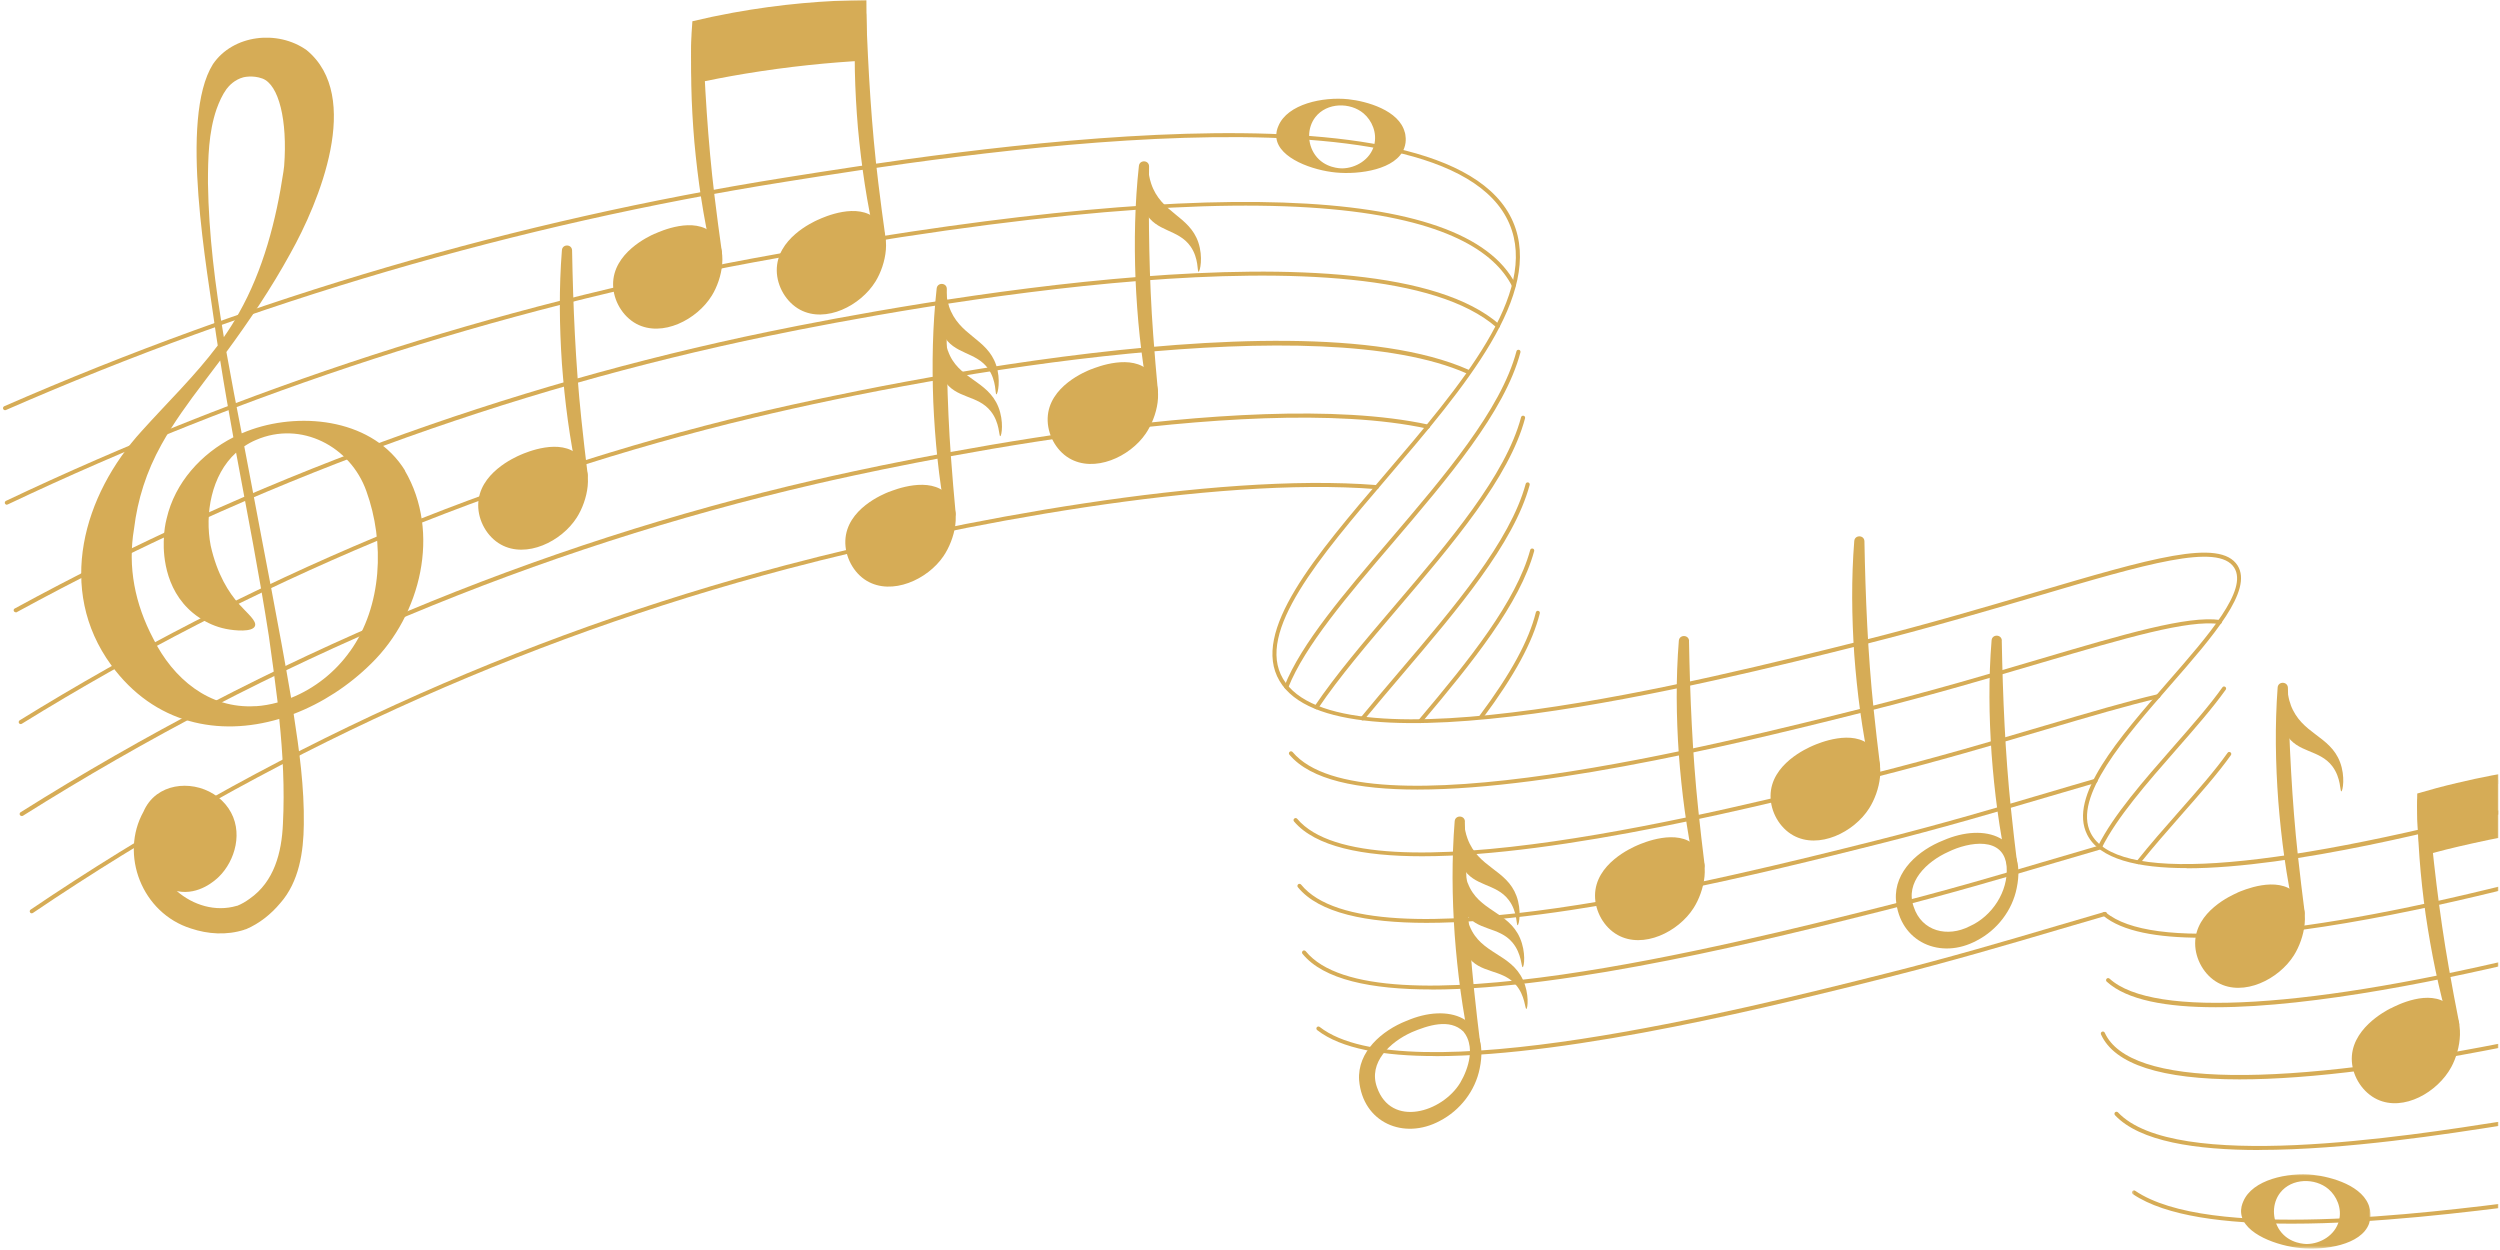 <?xml version="1.0" encoding="UTF-8"?>
<svg xmlns="http://www.w3.org/2000/svg" width="800" height="400" viewBox="0 0 895 448" fill="none">
  <g clip-path="url(#clip0_3_30)">
    <mask id="mask0_3_30" style="mask-type:luminance" maskUnits="userSpaceOnUse" x="0" y="0" width="895" height="448">
      <path d="M895 0H0V447.534H895V0Z" fill="white"/>
    </mask>
    <g mask="url(#mask0_3_30)">
      <path d="M783.344 311.133C765.611 311.133 751.958 307.93 747.541 299.131C740.664 285.444 758.835 264.576 776.433 244.416C791.266 227.425 805.257 211.377 800.234 203.455C794.537 194.488 768.544 202.14 729.202 213.771C711.031 219.131 690.466 225.2 667.306 231.032C610.803 245.225 478.448 278.499 458.086 244.045C447.668 226.413 470.998 199.106 495.675 170.215C522.982 138.255 551.2 105.183 540.445 80.168C517.824 27.408 339.316 55.862 280.657 65.2C184.745 80.438 90.822 107.947 1.618 146.953C1.247 147.121 0.809 146.953 0.641 146.582C0.472 146.211 0.641 145.773 1.011 145.604C90.35 106.565 184.374 79.022 280.454 63.717C339.384 54.345 518.734 25.756 541.794 79.562C552.885 105.419 524.364 138.828 496.788 171.125C472.447 199.646 449.455 226.548 459.333 243.27C479.156 276.814 610.736 243.708 666.935 229.582C690.028 223.784 710.626 217.715 728.763 212.355C770.162 200.151 795.177 192.768 801.448 202.68C807.044 211.546 792.716 227.998 777.512 245.393C761.026 264.272 742.35 285.68 748.789 298.524C757.689 316.223 809.269 312.852 902.113 288.579C968.662 271.15 1033.25 245.798 1094.07 213.198C1094.44 212.996 1094.88 213.131 1095.05 213.501C1095.25 213.872 1095.12 214.31 1094.75 214.479C1033.83 247.146 969.134 272.532 902.45 289.995C878.616 296.232 821.473 311.167 783.243 311.2" fill="#D6AC56"/>
      <path d="M788.435 336.08C772.758 336.08 760.082 333.855 753.272 328.158C752.969 327.888 752.935 327.45 753.171 327.113C753.441 326.809 753.879 326.776 754.216 327.012C770.23 340.395 824.305 336.08 906.496 314.875C972.606 297.817 1036.29 271.622 1095.79 237.033C1096.13 236.831 1096.6 236.932 1096.8 237.303C1097.01 237.64 1096.87 238.112 1096.53 238.314C1036.93 272.97 973.112 299.232 906.867 316.325C873.761 324.854 823.563 336.08 788.468 336.08" fill="#D6AC56"/>
      <path d="M752.093 304.289C752.093 304.289 751.857 304.289 751.755 304.222C751.385 304.053 751.25 303.615 751.418 303.244C756.981 292.085 767.87 279.679 778.388 267.677C785.097 260.024 791.401 252.844 796.02 246.337C796.256 246 796.694 245.933 797.031 246.169C797.368 246.405 797.436 246.877 797.2 247.18C792.548 253.72 786.21 260.968 779.501 268.621C769.05 280.555 758.228 292.894 752.767 303.884C752.632 304.154 752.396 304.289 752.126 304.289" fill="#D6AC56"/>
      <path d="M507.508 282.983C486.134 282.983 469.244 279.544 461.625 270.476C461.356 270.172 461.39 269.7 461.727 269.431C462.03 269.161 462.502 269.228 462.772 269.532C487.584 298.963 614.478 267.071 668.654 253.451C691.781 247.652 712.345 241.584 730.483 236.224C761.296 227.121 783.546 220.581 795.177 222.199C795.582 222.267 795.851 222.638 795.784 223.042C795.717 223.447 795.379 223.716 794.975 223.649C783.647 222.064 761.498 228.605 730.887 237.606C712.716 242.966 692.152 249.034 668.991 254.867C630.93 264.441 557.133 282.983 507.508 282.983Z" fill="#D6AC56"/>
      <path d="M460.513 246.911C460.513 246.911 460.344 246.911 460.243 246.843C459.872 246.708 459.67 246.27 459.839 245.899C465.873 230.661 481.246 212.692 497.496 193.645C517.15 170.619 537.479 146.818 543.007 125.883C543.109 125.478 543.513 125.276 543.918 125.377C544.322 125.478 544.525 125.883 544.423 126.287C538.827 147.526 518.364 171.462 498.608 194.622C482.426 213.569 467.154 231.47 461.187 246.472C461.086 246.776 460.783 246.944 460.513 246.944" fill="#D6AC56"/>
      <path d="M1.955 180.901C1.686 180.901 1.416 180.733 1.281 180.497C1.113 180.126 1.281 179.688 1.618 179.519C87.113 138.963 177.126 109.734 269.093 92.642C429.868 62.773 524.466 65.975 542.704 101.879C542.873 102.25 542.738 102.688 542.367 102.857C541.996 103.025 541.558 102.891 541.389 102.52C528.882 77.91 471.571 56.468 269.363 94.058C177.53 111.116 87.653 140.311 2.259 180.8C2.158 180.834 2.056 180.868 1.955 180.868" fill="#D6AC56"/>
      <path d="M793.626 360.994C776.028 360.994 761.802 358.465 754.554 351.824C754.25 351.554 754.216 351.082 754.52 350.779C754.79 350.475 755.262 350.475 755.565 350.745C771.14 365.006 827.508 361.567 910.272 341.272C974.797 325.461 1037.27 300.446 1095.86 266.936C1096.2 266.734 1096.67 266.868 1096.87 267.206C1097.07 267.543 1096.94 268.015 1096.6 268.217C1037.87 301.795 975.303 326.843 910.643 342.688C877.975 350.711 829.025 360.994 793.66 360.994" fill="#D6AC56"/>
      <path d="M765.915 309.751C765.915 309.751 765.578 309.683 765.476 309.582C765.139 309.346 765.106 308.874 765.375 308.537C770.028 302.671 775.253 296.738 780.31 291.007C786.985 283.421 793.323 276.241 797.874 269.801C798.11 269.464 798.548 269.397 798.886 269.633C799.223 269.869 799.29 270.307 799.054 270.644C794.436 277.151 788.098 284.332 781.389 291.951C776.366 297.682 771.14 303.615 766.488 309.447C766.353 309.616 766.117 309.717 765.915 309.717" fill="#D6AC56"/>
      <path d="M509.16 306.885C487.82 306.885 470.93 303.447 463.277 294.412C463.008 294.108 463.041 293.636 463.378 293.367C463.682 293.097 464.154 293.131 464.424 293.468C489.27 322.865 616.13 290.973 670.306 277.353C693.399 271.555 713.997 265.486 732.135 260.126C748.047 255.44 761.802 251.361 772.893 248.799C773.298 248.697 773.669 248.967 773.77 249.338C773.871 249.743 773.601 250.113 773.23 250.215C762.173 252.777 748.452 256.822 732.573 261.508C714.402 266.868 693.837 272.937 670.677 278.769C632.615 288.343 558.819 306.885 509.194 306.885" fill="#D6AC56"/>
      <path d="M471.301 254.192C471.301 254.192 471.031 254.159 470.896 254.058C470.559 253.822 470.458 253.383 470.694 253.046C478.28 241.82 488.494 229.818 499.282 217.142C518.903 194.117 539.164 170.316 544.659 149.515C544.761 149.111 545.165 148.908 545.57 149.009C545.974 149.111 546.177 149.515 546.075 149.92C540.513 171.024 520.117 194.96 500.395 218.12C489.607 230.796 479.426 242.73 471.908 253.889C471.773 254.091 471.537 254.226 471.301 254.226" fill="#D6AC56"/>
      <path d="M5.124 219.435C4.855 219.435 4.619 219.3 4.484 219.064C4.281 218.693 4.416 218.255 4.787 218.086C89.844 171.698 180.699 138.323 274.824 118.904C325.157 108.521 492.742 77.606 536.838 116.241C537.142 116.511 537.175 116.983 536.906 117.286C536.636 117.589 536.164 117.623 535.86 117.353C492.304 79.191 325.258 110.004 275.128 120.354C181.137 139.772 90.417 173.08 5.495 219.401C5.394 219.469 5.259 219.502 5.158 219.502" fill="#D6AC56"/>
      <path d="M802.156 386.851C774.174 386.851 757.352 381.491 752.497 370.737C752.329 370.366 752.497 369.927 752.868 369.759C753.239 369.59 753.677 369.759 753.846 370.13C762.645 389.616 816.247 390.323 904.709 372.152C971.763 358.398 1036.86 334.327 1098.22 300.682C1098.59 300.48 1099.03 300.614 1099.23 300.985C1099.43 301.356 1099.3 301.794 1098.93 301.963C1037.44 335.709 972.202 359.814 905.013 373.602C861.995 382.435 827.541 386.851 802.189 386.851" fill="#D6AC56"/>
      <path d="M510.812 330.754C489.236 330.754 472.211 327.247 464.66 317.976C464.39 317.673 464.457 317.201 464.761 316.931C465.064 316.662 465.536 316.729 465.806 317.033C490.079 346.902 617.512 314.875 671.924 301.221C695.017 295.423 715.582 289.355 733.719 283.994C739.552 282.275 745.08 280.623 750.306 279.14C750.71 279.039 751.115 279.241 751.216 279.645C751.317 280.05 751.115 280.454 750.71 280.556C745.485 282.073 739.956 283.691 734.124 285.41C715.953 290.77 695.388 296.839 672.261 302.637C634.166 312.212 560.403 330.754 510.778 330.754" fill="#D6AC56"/>
      <path d="M487.888 258.204C487.888 258.204 487.55 258.137 487.416 258.036C487.112 257.766 487.045 257.328 487.314 256.991C491.731 251.597 496.518 245.967 501.137 240.539C520.622 217.648 540.749 193.982 546.311 173.417C546.413 173.013 546.817 172.81 547.222 172.912C547.626 173.013 547.828 173.417 547.727 173.822C542.097 194.724 521.836 218.491 502.249 241.516C497.63 246.944 492.843 252.574 488.427 257.934C488.292 258.103 488.056 258.204 487.854 258.204" fill="#D6AC56"/>
      <path d="M6.911 259.519C6.675 259.519 6.439 259.384 6.304 259.182C6.102 258.845 6.203 258.373 6.54 258.17C88.832 207.332 177.159 170.383 269.06 148.335C288.478 143.683 460.749 103.666 525.848 132.524C526.219 132.692 526.387 133.131 526.219 133.502C526.05 133.872 525.612 134.041 525.241 133.872C472.717 110.577 339.721 132.895 269.397 149.751C177.631 171.765 89.439 208.647 7.282 259.418C7.147 259.485 7.012 259.519 6.911 259.519Z" fill="#D6AC56"/>
      <path d="M809.235 412.169C786.378 412.169 766.353 409.101 757.52 399.696C757.251 399.392 757.251 398.954 757.52 398.651C757.824 398.381 758.296 398.381 758.565 398.651C778.928 420.294 861.692 407.315 897.023 401.752C966.201 390.897 1035.11 369.489 1101.76 338.204C1102.13 338.036 1102.57 338.204 1102.74 338.541C1102.91 338.912 1102.74 339.35 1102.37 339.519C1035.58 370.871 966.572 392.313 897.225 403.202C876.694 406.438 840.318 412.136 809.168 412.136" fill="#D6AC56"/>
      <path d="M512.464 354.622C490.888 354.622 473.863 351.116 466.312 341.845C466.042 341.541 466.109 341.069 466.413 340.8C466.716 340.53 467.188 340.597 467.458 340.901C491.731 370.77 619.164 338.743 673.576 325.09C696.703 319.291 717.268 313.223 735.405 307.863C741.271 306.143 746.833 304.491 752.093 302.974C752.497 302.873 752.902 303.075 753.003 303.48C753.104 303.884 752.902 304.289 752.497 304.39C747.238 305.907 741.675 307.559 735.809 309.278C717.638 314.639 697.074 320.707 673.913 326.539C635.818 336.114 562.055 354.656 512.43 354.656" fill="#D6AC56"/>
      <path d="M508.553 259.182C508.553 259.182 508.216 259.114 508.081 259.013C507.778 258.744 507.744 258.305 507.98 257.968C526.151 236.46 542.873 215.592 547.929 197.117C548.031 196.713 548.435 196.51 548.84 196.611C549.244 196.713 549.447 197.117 549.345 197.522C544.221 216.266 527.365 237.269 509.093 258.912C508.958 259.081 508.756 259.182 508.52 259.182" fill="#D6AC56"/>
      <path d="M7.248 292.456C7.012 292.456 6.776 292.321 6.641 292.119C6.439 291.782 6.54 291.31 6.877 291.108C95.845 235.179 191.622 195.094 291.58 172.001C316.729 166.203 445.477 137.918 511.385 152.178C511.79 152.279 512.026 152.65 511.958 153.055C511.857 153.459 511.486 153.695 511.082 153.628C445.477 139.435 316.999 167.652 291.917 173.451C192.128 196.544 96.485 236.527 7.686 292.389C7.552 292.456 7.417 292.49 7.282 292.49" fill="#D6AC56"/>
    </g>
    <mask id="mask1_3_30" style="mask-type:luminance" maskUnits="userSpaceOnUse" x="763" y="376" width="132" height="64">
      <path d="M895 376.704H763.42V439.24H895V376.704Z" fill="white"/>
    </mask>
    <g mask="url(#mask1_3_30)">
      <path d="M820.9 438.566C797.267 438.566 775.725 435.97 763.926 427.98C763.589 427.744 763.487 427.306 763.723 426.969C763.959 426.632 764.398 426.564 764.735 426.767C790.997 444.634 867.895 434.959 904.844 430.306C972.876 421.743 1040.84 403.842 1106.92 377.108C1107.29 376.939 1107.73 377.108 1107.86 377.513C1108 377.883 1107.86 378.322 1107.46 378.457C1041.24 405.258 973.146 423.193 905.013 431.756C884.246 434.386 850.904 438.566 820.866 438.566" fill="#D6AC56"/>
    </g>
    <mask id="mask2_3_30" style="mask-type:luminance" maskUnits="userSpaceOnUse" x="0" y="0" width="895" height="448">
      <path d="M895 0H0V447.534H895V0Z" fill="white"/>
    </mask>
    <g mask="url(#mask2_3_30)">
      <path d="M513.981 378.491C495.372 378.491 480.167 375.895 471.571 369.186C471.267 368.95 471.2 368.478 471.436 368.175C471.672 367.871 472.144 367.804 472.447 368.04C503.429 392.144 623.816 361.87 675.194 348.958C698.321 343.16 718.886 337.092 737.023 331.731C742.889 330.012 748.485 328.36 753.711 326.843C754.115 326.742 754.52 326.944 754.621 327.349C754.722 327.753 754.52 328.158 754.115 328.259C748.856 329.776 743.294 331.428 737.428 333.147C719.257 338.508 698.692 344.576 675.532 350.408C637.976 359.848 563.741 378.524 513.947 378.524" fill="#D6AC56"/>
      <path d="M530.332 257.665C530.332 257.665 530.028 257.631 529.893 257.53C529.556 257.294 529.489 256.822 529.759 256.519C541.019 241.415 547.424 229.616 549.952 219.469C550.053 219.064 550.458 218.828 550.829 218.929C551.233 219.03 551.469 219.435 551.368 219.806C548.806 230.155 542.333 242.09 530.938 257.395C530.804 257.597 530.568 257.699 530.365 257.699" fill="#D6AC56"/>
      <path d="M10.889 327.349C10.653 327.349 10.417 327.247 10.282 327.011C10.046 326.674 10.147 326.236 10.485 326C94.26 269.363 185.351 227.829 281.297 202.511C342.384 186.396 434.453 169.203 492.944 173.855C493.349 173.855 493.652 174.226 493.619 174.631C493.619 175.035 493.248 175.339 492.843 175.305C434.521 170.653 342.654 187.812 281.668 203.893C185.891 229.178 94.934 270.644 11.327 327.18C11.193 327.281 11.058 327.315 10.923 327.315" fill="#D6AC56"/>
      <path d="M144.694 168.698C133.502 150.459 108.318 147.492 89.776 153.898C88.563 154.302 87.349 154.808 86.135 155.314C84.248 145.604 82.36 135.895 80.64 126.152C88.934 114.859 96.789 103.194 103.531 90.889C113.847 72.516 129.591 34.589 109.397 17.969C99.014 10.586 83.034 12.406 75.819 22.992C63.582 42.579 73.797 96.62 76.966 120.151C77.134 121.365 77.337 122.613 77.539 123.826C69.414 134.682 59.604 144.121 50.333 154.437C29.296 177.429 19.621 211.276 39.342 238.348C54.816 259.553 78.011 264.07 99.587 257.665C100.868 270.172 101.542 282.713 100.902 295.254C100.463 305.57 97.766 315.988 89.001 322.089C87.585 323.135 86.102 324.011 84.484 324.652C84.45 324.652 84.45 324.652 84.416 324.652C84.618 324.584 85.023 324.517 85.663 324.449L84.349 324.652C76.73 326.91 68.672 324.416 62.84 319.325C62.975 319.325 63.076 319.392 63.177 319.426C70.83 320.91 76.797 315.381 78.011 314.167C83.674 308.604 87.012 297.951 81.382 289.692C75.684 281.297 63.346 279.106 55.727 284.736C53.468 286.422 51.951 288.546 50.94 290.872C42.309 306.312 50.366 327.281 67.964 332.776C73.999 334.799 80.674 335.271 87.113 333.215H86.978C87.416 333.113 87.585 333.012 87.484 333.08L87.787 332.979C92.507 330.956 96.654 327.618 99.924 323.708C106.734 316.021 108.285 305.233 108.386 295.524C108.588 282.174 106.767 268.959 104.745 255.878C114.892 252.001 124.534 245.764 132.591 237.774C150.324 220.413 157.572 190.813 144.593 168.664M74.033 65.571C74.033 56.705 74.235 47.501 77.1 39.14C78.044 36.511 79.191 33.982 80.674 31.926C81.618 30.678 83.573 28.555 86.709 27.712C86.709 27.712 90.012 26.835 93.552 28.15C99.418 30.341 102.587 43.085 101.34 59.503C101.239 60.211 101.171 60.885 101.07 61.593C98.474 78.921 93.856 96.789 85.09 112.263C83.438 115.229 81.652 118.061 79.73 120.826C76.629 102.52 74.302 84.113 74.033 65.605V65.571ZM91.091 253.08C74.437 254.159 61.458 243.135 54.412 228.874C47.872 216.434 45.208 203.287 47.535 189.532C48.816 178.98 51.951 169.068 57.345 159.359C61.66 151.572 67.054 144.189 72.583 136.907C74.538 134.344 76.494 131.782 78.415 129.186C79.865 138.39 81.483 147.56 83.135 156.73C71.639 162.596 62.2 172.945 59.233 185.823C58.66 188.015 58.356 190.274 58.255 192.6C58.087 195.094 57.345 208.681 66.886 218.086C68.167 219.367 73.021 223.919 80.472 225.402C83.809 226.076 89.911 226.582 90.855 224.424C91.664 222.57 88.158 219.873 85.158 216.502C81.517 212.389 77.337 205.95 75.01 195.566C72.819 184.172 75.246 170.248 84.113 162.225C88.158 184.104 92.44 205.916 95.845 227.897C96.957 235.853 98.07 243.809 99.014 251.765C96.418 252.473 93.788 252.945 91.125 253.114L91.091 253.08ZM124.939 233.426C119.713 240.809 112.263 246.742 103.835 250.113C99.486 224.458 94.361 199.005 89.608 173.451C88.765 168.967 87.922 164.45 87.046 159.966C88.361 159.089 89.709 158.314 91.26 157.674C107.374 150.695 125.107 159.966 130.805 176.013C137.412 194.285 136.536 217.277 124.939 233.459V233.426Z" fill="#D6AC56"/>
      <path d="M67.256 315.684C66.886 315.684 66.548 315.381 66.515 315.01C66.515 314.605 66.784 314.268 67.189 314.235C68.942 314.1 70.594 313.628 72.044 312.819C78.078 309.549 78.82 302.098 78.853 301.795C78.887 301.356 78.955 300.547 78.921 299.468C78.921 299.064 79.224 298.727 79.629 298.727C80 298.693 80.371 299.03 80.404 299.435C80.438 300.581 80.371 301.491 80.337 301.929C80.269 302.806 79.393 310.526 72.785 314.1C71.133 315.01 69.279 315.549 67.324 315.684C67.324 315.684 67.29 315.684 67.256 315.684Z" fill="#D6AC56"/>
      <path d="M75.516 291.141C75.347 291.141 75.179 291.074 75.044 290.973C73.224 289.422 71.201 288.748 69.819 288.478C69.414 288.411 69.178 288.006 69.245 287.601C69.313 287.197 69.717 286.961 70.122 287.028C72.313 287.5 74.37 288.478 75.988 289.86C76.291 290.13 76.325 290.568 76.089 290.905C75.954 291.074 75.752 291.175 75.516 291.175" fill="#D6AC56"/>
      <path d="M38.264 231.268C38.028 231.268 37.758 231.133 37.623 230.897C27.172 212.928 32.398 192.161 32.465 191.959C32.566 191.555 32.971 191.352 33.342 191.42C33.746 191.521 33.982 191.926 33.881 192.296C33.814 192.499 28.757 212.726 38.904 230.155C39.106 230.493 39.005 230.965 38.635 231.167C38.533 231.234 38.398 231.268 38.264 231.268Z" fill="#D6AC56"/>
      <path d="M61.93 199.578C61.559 199.578 61.256 199.308 61.222 198.971C61.154 198.432 59.267 185.419 65.605 176.451C65.841 176.114 66.279 176.047 66.616 176.283C66.953 176.519 67.02 176.957 66.784 177.294C60.817 185.79 62.638 198.634 62.672 198.769C62.739 199.173 62.469 199.544 62.065 199.612C62.031 199.612 61.997 199.612 61.964 199.612" fill="#D6AC56"/>
      <path d="M141.559 222.401C141.559 222.401 141.357 222.401 141.255 222.334C140.885 222.165 140.716 221.727 140.885 221.356C148.402 204.298 147.088 193.544 147.088 193.442C147.02 193.038 147.324 192.667 147.728 192.633C148.099 192.566 148.504 192.869 148.537 193.274C148.605 193.712 149.92 204.5 142.233 221.997C142.098 222.267 141.829 222.435 141.559 222.435" fill="#D6AC56"/>
      <path d="M115.87 48.748C115.87 48.748 115.836 48.748 115.802 48.748C115.398 48.748 115.095 48.378 115.128 47.973C117.218 19.621 99.317 17.328 98.542 17.227C98.137 17.194 97.834 16.823 97.901 16.418C97.935 16.014 98.306 15.71 98.71 15.778C98.912 15.778 118.803 18.272 116.578 48.074C116.578 48.445 116.241 48.748 115.836 48.748" fill="#D6AC56"/>
      <path d="M35.297 185.756C35.297 185.756 35.162 185.756 35.095 185.756C34.724 185.655 34.488 185.216 34.623 184.846C34.623 184.812 35.6 181.609 36.679 178.98C36.814 178.609 37.252 178.407 37.623 178.575C37.994 178.71 38.196 179.148 38.028 179.519C36.983 182.115 36.039 185.25 36.039 185.284C35.938 185.587 35.668 185.79 35.331 185.79" fill="#D6AC56"/>
      <path d="M502.991 47.501C501.002 39.477 489.169 36.241 482.729 35.567C473.627 34.623 460.951 37.252 457.681 45.141C457.31 45.984 456.703 47.569 456.973 49.557C457.951 56.806 470.02 61.053 478.313 61.829C486.708 62.638 499.99 60.784 502.788 53.03C503.732 50.468 503.159 48.142 503.024 47.501M492 51.985C490.618 57.278 485.325 60.278 480.572 60.346C479.999 60.346 474.234 60.346 470.829 55.525C467.963 51.479 467.963 45.782 470.93 41.972C475.077 36.646 483.471 36.612 488.225 40.657C491.158 43.152 493.147 47.569 492 51.985Z" fill="#D6AC56"/>
      <path d="M459.569 46.995C459.569 46.995 459.4 46.995 459.333 46.962C458.962 46.827 458.76 46.422 458.895 46.018C459.603 44.062 461.255 41.332 465.165 39.343C465.536 39.174 465.974 39.309 466.143 39.68C466.312 40.051 466.177 40.489 465.806 40.657C462.333 42.41 460.85 44.838 460.243 46.523C460.142 46.827 459.839 46.995 459.569 46.995Z" fill="#D6AC56"/>
    </g>
    <mask id="mask3_3_30" style="mask-type:luminance" maskUnits="userSpaceOnUse" x="801" y="420" width="49" height="28">
      <path d="M849.252 420.328H801.987V447.5H849.252V420.328Z" fill="white"/>
    </mask>
    <g mask="url(#mask3_3_30)">
      <path d="M848.78 433.004C846.791 424.98 834.958 421.744 828.519 421.07C819.416 420.126 806.741 422.755 803.47 430.644C803.1 431.487 802.493 433.071 802.762 435.06C803.74 442.308 815.809 446.556 824.103 447.332C832.497 448.141 845.746 446.287 848.578 438.533C849.522 435.971 848.949 433.644 848.78 433.004ZM837.79 437.488C836.408 442.78 831.081 445.781 826.361 445.848C825.788 445.848 820.023 445.848 816.618 441.027C813.753 436.982 813.753 431.284 816.719 427.475C820.866 422.148 829.261 422.115 834.014 426.16C836.947 428.655 838.936 433.071 837.79 437.488Z" fill="#D6AC56"/>
    </g>
    <mask id="mask4_3_30" style="mask-type:luminance" maskUnits="userSpaceOnUse" x="0" y="0" width="895" height="448">
      <path d="M895 0H0V447.534H895V0Z" fill="white"/>
    </mask>
    <g mask="url(#mask4_3_30)">
      <path d="M805.358 432.498C805.358 432.498 805.19 432.498 805.122 432.464C804.752 432.33 804.549 431.925 804.684 431.52C805.392 429.565 807.044 426.834 810.955 424.845C811.325 424.677 811.764 424.812 811.932 425.183C812.101 425.553 811.966 425.992 811.595 426.16C808.123 427.913 806.639 430.34 806.033 432.026C805.931 432.33 805.662 432.498 805.358 432.498Z" fill="#D6AC56"/>
      <path d="M604.836 229.683C605.207 249.742 606.05 270.037 608.14 289.995C608.814 296.67 609.623 303.345 610.433 310.02C610.567 311.032 609.826 311.942 608.848 312.077C607.904 312.178 607.028 311.571 606.825 310.661C603.96 297.378 602.207 283.859 601.195 270.341C600.251 256.788 600.116 243.168 601.195 229.616C601.398 227.357 604.769 227.425 604.87 229.717" fill="#D6AC56"/>
      <path d="M586.362 302.941C584.373 303.817 571.225 309.515 571.157 320.943C571.124 326.607 574.36 332.372 579.282 335.103C588.418 340.193 601.027 334.024 606.488 325.427C610.331 319.393 612.826 308.773 607.196 303.211C600.69 296.738 588.25 302.132 586.362 302.941Z" fill="#D6AC56"/>
      <path d="M574.461 323.236C574.124 323.236 573.787 323 573.753 322.629C573.753 322.528 572.034 311.605 585.755 306.177C586.126 306.042 586.564 306.211 586.699 306.582C586.834 306.952 586.665 307.391 586.294 307.525C573.72 312.515 575.135 321.988 575.203 322.393C575.27 322.797 575.001 323.168 574.596 323.236C574.562 323.236 574.495 323.236 574.461 323.236Z" fill="#D6AC56"/>
      <path d="M204.534 89.743C204.905 109.802 205.747 130.097 207.838 150.054C208.512 156.729 209.321 163.405 210.13 170.08C210.265 171.091 209.557 172.001 208.546 172.102C207.602 172.237 206.725 171.597 206.523 170.686C203.657 157.404 201.904 143.885 200.893 130.366C199.983 116.814 199.814 103.194 200.893 89.642C201.095 87.383 204.466 87.45 204.534 89.743Z" fill="#D6AC56"/>
      <path d="M186.093 163C184.104 163.877 170.956 169.574 170.889 181.003C170.855 186.666 174.091 192.431 179.013 195.162C188.149 200.252 200.758 194.083 206.219 185.486C210.063 179.452 212.557 168.832 206.927 163.27C200.421 156.797 187.981 162.191 186.093 163Z" fill="#D6AC56"/>
      <path d="M174.193 183.295C173.855 183.295 173.518 183.059 173.485 182.688C173.485 182.587 171.765 171.664 185.486 166.236C185.857 166.101 186.295 166.27 186.43 166.641C186.565 167.012 186.396 167.45 186.026 167.585C173.383 172.608 174.9 182.351 174.934 182.418C175.002 182.823 174.732 183.194 174.327 183.261C174.294 183.261 174.226 183.261 174.193 183.261" fill="#D6AC56"/>
      <path d="M667.71 193.948C668.081 214.007 668.924 234.302 671.014 254.26C671.688 260.935 672.497 267.61 673.306 274.285C673.441 275.296 672.733 276.207 671.722 276.341C670.778 276.443 669.901 275.836 669.699 274.926C666.834 261.643 665.08 248.124 664.069 234.605C663.159 221.053 662.99 207.433 664.069 193.881C664.271 191.622 667.643 191.689 667.71 193.982" fill="#D6AC56"/>
      <path d="M649.269 267.239C647.28 268.116 634.132 273.813 634.065 285.242C634.031 290.905 637.268 296.67 642.19 299.401C651.326 304.492 663.934 298.322 669.396 289.726C673.239 283.691 675.734 273.072 670.104 267.509C663.597 261.07 651.157 266.43 649.269 267.239Z" fill="#D6AC56"/>
      <path d="M637.369 287.534C637.032 287.534 636.695 287.298 636.661 286.927C636.661 286.826 634.942 275.937 648.663 270.476C649.033 270.341 649.472 270.509 649.607 270.88C649.741 271.251 649.573 271.689 649.202 271.824C636.56 276.847 638.077 286.59 638.111 286.658C638.178 287.062 637.908 287.433 637.504 287.5C637.47 287.5 637.403 287.5 637.369 287.5" fill="#D6AC56"/>
      <path d="M411.326 59.637C411.09 79.73 411.326 99.991 412.81 120.017C413.282 126.725 413.889 133.4 414.495 140.109C414.596 141.121 413.855 141.997 412.843 142.098C411.899 142.199 411.057 141.525 410.888 140.615C408.393 127.265 407.079 113.712 406.472 100.126C405.966 86.54 406.202 72.92 407.685 59.435C407.955 57.176 411.326 57.345 411.326 59.637Z" fill="#D6AC56"/>
      <path d="M390.694 132.288C388.672 133.097 375.389 138.39 374.984 149.818C374.782 155.482 377.85 161.348 382.671 164.214C391.672 169.574 404.449 163.775 410.147 155.381C414.158 149.481 416.99 138.929 411.529 133.198C405.191 126.557 392.616 131.546 390.694 132.322" fill="#D6AC56"/>
      <path d="M378.187 152.246C377.816 152.246 377.513 151.976 377.479 151.605C377.479 151.504 376.097 140.548 389.953 135.524C390.323 135.389 390.762 135.592 390.897 135.963C391.031 136.333 390.829 136.772 390.458 136.907C377.749 141.525 378.861 151.032 378.929 151.403C378.996 151.807 378.693 152.178 378.288 152.246C378.254 152.246 378.221 152.246 378.187 152.246Z" fill="#D6AC56"/>
      <path d="M412.068 65.773C415.608 76.426 425.755 77.269 428.992 86.911C430.745 92.136 429.599 97.328 429.059 97.395C428.553 97.463 429.194 92.608 426.194 88.327C421.777 82.022 413.821 83.203 410.012 76.089C409.371 74.909 409.068 73.898 408.899 73.257C409.641 69.178 410.382 65.133 411.09 61.053C411.192 62.132 411.427 63.818 412.068 65.773Z" fill="#D6AC56"/>
      <path d="M419.485 78.82C419.485 78.82 419.249 78.82 419.114 78.719C417.698 77.91 416.383 76.932 415.203 75.786C414.091 74.707 413.079 73.46 412.27 72.145C412.068 71.808 412.169 71.336 412.506 71.133C412.843 70.931 413.315 71.032 413.518 71.369C414.293 72.583 415.203 73.729 416.248 74.741C417.327 75.786 418.541 76.696 419.856 77.438C420.193 77.64 420.328 78.078 420.125 78.449C419.991 78.685 419.755 78.82 419.485 78.82Z" fill="#D6AC56"/>
      <path d="M338.844 103.565C338.609 123.658 338.844 143.919 340.328 163.944C340.8 170.653 341.407 177.328 342.013 184.037C342.115 185.048 341.373 185.925 340.362 186.026C339.418 186.127 338.575 185.453 338.406 184.542C335.911 171.192 334.597 157.64 333.99 144.054C333.484 130.467 333.72 116.848 335.204 103.363C335.473 101.104 338.844 101.272 338.844 103.565Z" fill="#D6AC56"/>
      <path d="M318.179 176.249C316.156 177.058 302.873 182.351 302.469 193.78C302.266 199.443 305.334 205.309 310.155 208.175C319.156 213.535 331.933 207.737 337.631 199.342C341.643 193.442 344.474 182.89 339.013 177.159C332.675 170.518 320.1 175.507 318.179 176.283" fill="#D6AC56"/>
      <path d="M305.705 196.173C305.334 196.173 305.031 195.903 304.997 195.532C304.997 195.431 303.615 184.475 317.471 179.452C317.842 179.317 318.28 179.519 318.415 179.89C318.55 180.261 318.347 180.699 317.976 180.834C305.267 185.452 306.379 194.926 306.447 195.33C306.514 195.735 306.211 196.106 305.806 196.139C305.772 196.139 305.739 196.139 305.705 196.139" fill="#D6AC56"/>
      <path d="M339.586 109.701C343.126 120.354 353.273 121.197 356.51 130.838C358.263 136.064 357.117 141.256 356.611 141.323C356.105 141.39 356.712 136.536 353.745 132.254C349.329 125.95 341.373 127.13 337.563 120.017C336.923 118.837 336.619 117.825 336.451 117.185C337.193 113.106 337.934 109.06 338.642 104.981C338.743 106.06 338.979 107.745 339.62 109.701" fill="#D6AC56"/>
      <path d="M347.003 122.747C347.003 122.747 346.767 122.747 346.632 122.646C345.216 121.837 343.901 120.859 342.721 119.713C341.609 118.634 340.598 117.387 339.788 116.072C339.586 115.735 339.687 115.263 340.024 115.061C340.362 114.859 340.834 114.96 341.036 115.297C341.811 116.511 342.721 117.657 343.767 118.668C344.845 119.713 346.059 120.624 347.374 121.365C347.711 121.567 347.846 122.006 347.644 122.377C347.509 122.613 347.273 122.747 347.003 122.747Z" fill="#D6AC56"/>
      <path d="M339.249 125.714C342.755 135.895 353.476 136.199 357.319 145.874C359.342 150.965 358.499 156.258 357.993 156.325C357.488 156.426 357.858 151.538 354.622 147.425C349.869 141.39 341.98 143.009 337.766 136.131C337.091 134.985 336.687 133.974 336.485 133.367C337.091 129.321 337.698 125.242 338.305 121.197C338.373 122.107 338.575 123.792 339.215 125.714" fill="#D6AC56"/>
      <path d="M524.499 294.411C524.87 314.47 525.713 334.765 527.803 354.723C528.477 361.398 529.286 368.073 530.096 374.748C530.23 375.76 529.522 376.67 528.511 376.771C527.567 376.906 526.691 376.265 526.488 375.355C523.623 362.072 521.87 348.554 520.858 335.035C519.914 321.483 519.779 307.863 520.858 294.31C521.061 292.052 524.432 292.119 524.533 294.411" fill="#D6AC56"/>
      <path d="M505.384 369.995C497.732 373.434 489.809 380.85 493.012 389.683C498.102 404.314 516.442 398.651 522.847 388.065C525.983 382.738 528.241 374.883 523.994 369.725C519.072 364.871 511.183 367.534 505.351 369.995M503.598 365.882C518.431 359.409 533.703 364.365 529.826 382.941C528.241 390.964 522.78 397.976 515.566 401.719C502.62 408.697 487.921 402.359 486.606 387.155C485.932 376.872 494.866 369.321 503.564 365.882H503.598Z" fill="#D6AC56"/>
      <path d="M525.443 300.513C529.286 311.065 539.468 311.571 543.008 321.112C544.895 326.27 543.951 331.495 543.412 331.596C542.906 331.664 543.412 326.809 540.277 322.629C535.692 316.459 527.769 317.875 523.724 310.897C523.05 309.751 522.713 308.706 522.51 308.099C523.117 304.02 523.724 299.94 524.331 295.827C524.466 296.906 524.735 298.592 525.443 300.513Z" fill="#D6AC56"/>
      <path d="M533.197 313.358C533.197 313.358 532.961 313.358 532.86 313.257C531.41 312.481 530.062 311.538 528.882 310.459C527.736 309.414 526.691 308.2 525.814 306.885C525.578 306.548 525.679 306.11 526.016 305.874C526.353 305.638 526.792 305.739 527.028 306.076C527.837 307.29 528.781 308.402 529.86 309.38C530.972 310.391 532.219 311.268 533.534 311.976C533.905 312.178 534.04 312.616 533.838 312.953C533.703 313.189 533.467 313.358 533.197 313.358Z" fill="#D6AC56"/>
      <path d="M525.578 316.56C529.388 326.607 540.108 326.607 544.255 336.181C546.446 341.238 545.772 346.497 545.232 346.632C544.727 346.733 544.929 341.845 541.591 337.833C536.669 331.933 528.814 333.787 524.432 327.045C523.69 325.932 523.286 324.921 523.05 324.314C523.522 320.235 524.027 316.156 524.499 312.077C524.6 312.987 524.836 314.639 525.544 316.56" fill="#D6AC56"/>
      <path d="M526.252 331.967C530.264 341.946 540.985 341.71 545.334 351.183C547.626 356.173 547.053 361.466 546.547 361.601C546.042 361.702 546.143 356.813 542.738 352.903C537.681 347.104 529.893 349.127 525.342 342.486C524.6 341.407 524.162 340.395 523.926 339.789C524.331 335.709 524.735 331.63 525.106 327.551C525.207 328.461 525.511 330.113 526.252 332.001" fill="#D6AC56"/>
      <path d="M716.93 229.549C717.301 249.675 718.144 269.97 720.234 289.995C720.908 296.704 721.718 303.379 722.527 310.054C722.662 311.066 721.954 311.976 720.942 312.111C719.998 312.212 719.122 311.605 718.919 310.695C716.02 297.378 714.301 283.86 713.289 270.273C712.345 256.687 712.177 243.034 713.289 229.481C713.492 227.222 716.863 227.29 716.964 229.582" fill="#D6AC56"/>
      <path d="M697.782 305.301C690.095 308.739 682.173 316.19 685.375 325.022C688.275 333.855 697.512 336.046 705.434 331.967C713.525 328.36 719.29 319.46 718.683 310.661C717.807 299.569 705.131 301.693 697.782 305.301ZM695.995 301.188C710.862 294.715 726.168 299.671 722.291 318.28C720.706 326.304 715.245 333.349 707.997 337.091C695.051 344.104 680.319 337.732 679.004 322.494C678.33 312.178 687.263 304.626 695.995 301.188Z" fill="#D6AC56"/>
      <path d="M869.614 286.826C871.401 306.885 873.66 327.079 877.166 346.868C878.312 353.509 879.593 360.117 880.874 366.725C881.077 367.702 880.436 368.68 879.425 368.882C878.481 369.051 877.571 368.478 877.301 367.601C873.491 354.521 870.828 341.137 868.839 327.686C866.951 314.201 865.839 300.581 865.94 286.995C866.007 284.736 869.345 284.567 869.581 286.86" fill="#D6AC56"/>
      <path d="M856.332 361.364C854.376 362.376 841.667 368.983 842.408 380.446C842.779 386.109 846.42 391.638 851.511 394.032C861.018 398.482 873.188 391.402 878.043 382.435C881.448 376.164 883.201 365.342 877.2 360.184C870.221 354.184 858.186 360.42 856.365 361.398" fill="#D6AC56"/>
      <path d="M845.813 382.502C845.476 382.502 845.173 382.266 845.105 381.929C845.105 381.828 842.611 371.04 855.927 364.635C856.298 364.466 856.736 364.635 856.905 364.972C857.073 365.343 856.905 365.781 856.568 365.949C844.33 371.849 846.42 381.187 846.521 381.592C846.622 381.997 846.386 382.367 845.982 382.469C845.914 382.469 845.881 382.469 845.813 382.469" fill="#D6AC56"/>
      <path d="M927.836 273.476C928.274 280.69 928.679 287.939 929.117 295.153C915.598 296.603 901.001 298.828 885.628 302.266C879.189 303.682 873.019 305.233 867.052 306.851C866.479 302.806 866.041 298.356 865.839 293.535C865.737 290.332 865.737 287.264 865.839 284.399C870.39 283.05 875.143 281.769 880.032 280.623C897.191 276.51 913.306 274.386 927.836 273.476Z" fill="#D6AC56"/>
      <path d="M872.783 286.084C872.48 286.084 872.177 285.882 872.075 285.545C871.974 285.174 872.177 284.736 872.547 284.635C872.682 284.601 885.223 280.859 896.483 279.207C896.888 279.14 897.259 279.409 897.326 279.814C897.394 280.218 897.124 280.589 896.719 280.657C885.56 282.309 873.121 286.017 872.986 286.051C872.918 286.051 872.851 286.051 872.783 286.051" fill="#D6AC56"/>
      <path d="M251.293 10.215C252.001 30.274 253.181 50.535 255.608 70.459C256.384 77.134 257.328 83.776 258.238 90.451C258.373 91.462 257.665 92.372 256.687 92.507C255.743 92.642 254.867 92.035 254.664 91.125C251.563 77.91 249.607 64.425 248.36 50.906C247.214 37.387 246.809 23.767 247.652 10.181C247.821 7.922 251.192 7.922 251.293 10.215Z" fill="#D6AC56"/>
      <path d="M234.1 83.776C232.111 84.686 219.098 90.585 219.232 102.048C219.3 107.711 222.637 113.409 227.593 116.072C236.83 120.994 249.304 114.589 254.631 105.925C258.373 99.856 260.665 89.17 254.968 83.708C248.326 77.37 236.021 82.933 234.133 83.809" fill="#D6AC56"/>
      <path d="M222.536 104.307C222.199 104.307 221.896 104.071 221.828 103.7C221.828 103.599 219.907 92.71 233.56 87.046C233.931 86.877 234.369 87.046 234.504 87.45C234.673 87.821 234.504 88.26 234.1 88.394C221.559 93.62 223.244 103.329 223.244 103.43C223.312 103.835 223.076 104.206 222.671 104.273C222.637 104.273 222.57 104.273 222.536 104.273" fill="#D6AC56"/>
      <path d="M309.953 5.158C310.661 25.217 311.841 45.478 314.268 65.402C315.043 72.077 315.987 78.719 316.898 85.394C317.032 86.405 316.324 87.315 315.347 87.45C314.403 87.585 313.526 86.978 313.29 86.068C310.189 72.853 308.233 59.368 306.986 45.849C305.84 32.33 305.435 18.71 306.278 5.124C306.447 2.866 309.818 2.866 309.953 5.158Z" fill="#D6AC56"/>
      <path d="M292.759 78.719C290.77 79.629 277.757 85.529 277.892 96.991C277.96 102.655 281.297 108.352 286.253 111.015C295.49 115.937 307.964 109.532 313.29 100.868C317.033 94.799 319.325 84.113 313.628 78.618C306.986 72.28 294.681 77.842 292.793 78.719" fill="#D6AC56"/>
      <path d="M281.196 99.216C280.859 99.216 280.555 98.98 280.488 98.609C280.488 98.508 278.566 87.619 292.186 81.955C292.557 81.787 292.995 81.955 293.13 82.36C293.299 82.731 293.13 83.169 292.726 83.304C280.218 88.529 281.803 97.935 281.87 98.34C281.938 98.744 281.668 99.115 281.297 99.182C281.263 99.182 281.196 99.182 281.162 99.182" fill="#D6AC56"/>
      <path d="M310.02 0C310.054 7.214 310.088 14.463 310.155 21.677C296.603 22.385 281.938 23.869 266.43 26.431C259.957 27.509 253.687 28.723 247.686 30.038C247.315 25.992 247.113 21.509 247.18 16.721C247.248 13.519 247.416 10.485 247.652 7.619C252.271 6.507 257.058 5.495 262.014 4.585C279.342 1.416 295.49 0.135 310.02 0Z" fill="#D6AC56"/>
      <path d="M254.529 9.642C254.192 9.642 253.889 9.406 253.821 9.069C253.72 8.664 253.956 8.293 254.361 8.192C254.496 8.192 267.172 5.09 278.499 4.045C278.904 4.012 279.274 4.315 279.308 4.72C279.342 5.124 279.038 5.495 278.634 5.529C267.408 6.574 254.833 9.608 254.698 9.642C254.631 9.642 254.597 9.642 254.529 9.642Z" fill="#D6AC56"/>
      <path d="M819.484 246.472C819.956 266.599 820.9 286.894 823.091 306.885C823.799 313.56 824.642 320.269 825.485 326.944C825.619 327.956 824.912 328.866 823.9 329.001C822.956 329.135 822.08 328.495 821.877 327.585C818.911 314.302 817.124 300.75 816.045 287.197C815.034 273.611 814.798 259.957 815.809 246.371C816.011 244.113 819.383 244.18 819.484 246.472Z" fill="#D6AC56"/>
      <path d="M801.38 319.965C799.357 320.842 786.243 326.64 786.243 338.103C786.243 343.766 789.513 349.531 794.435 352.228C803.605 357.285 816.214 351.015 821.641 342.384C825.451 336.316 827.912 325.663 822.248 320.1C815.674 313.661 803.268 319.123 801.346 319.932" fill="#D6AC56"/>
      <path d="M789.581 340.395C789.244 340.395 788.94 340.159 788.873 339.788C788.873 339.687 787.086 328.764 800.807 323.236C801.178 323.101 801.616 323.236 801.751 323.64C801.886 324.011 801.751 324.449 801.346 324.584C788.772 329.675 790.221 339.114 790.322 339.519C790.39 339.923 790.12 340.294 789.716 340.362C789.682 340.362 789.615 340.362 789.581 340.362" fill="#D6AC56"/>
      <path d="M820.461 252.574C824.372 263.126 834.553 263.598 838.161 273.139C840.116 278.297 839.138 283.556 838.633 283.624C838.127 283.691 838.565 278.836 835.43 274.656C830.778 268.487 822.855 269.97 818.776 262.991C818.102 261.845 817.731 260.8 817.562 260.193C818.169 256.08 818.742 252.001 819.349 247.888C819.484 248.967 819.787 250.653 820.495 252.574" fill="#D6AC56"/>
      <path d="M828.317 265.385C828.317 265.385 828.081 265.385 827.979 265.284C826.53 264.542 825.181 263.598 823.968 262.485C822.788 261.44 821.776 260.227 820.9 258.946C820.664 258.609 820.765 258.17 821.102 257.934C821.439 257.698 821.911 257.799 822.113 258.137C822.923 259.35 823.867 260.463 824.979 261.407C826.092 262.418 827.339 263.295 828.687 264.003C829.058 264.205 829.193 264.643 828.991 264.98C828.856 265.216 828.62 265.385 828.35 265.385" fill="#D6AC56"/>
    </g>
  </g>
  <defs>
    <clipPath id="clip0_3_30">
      <rect width="895" height="448" fill="white"/>
    </clipPath>
  </defs>
</svg>
